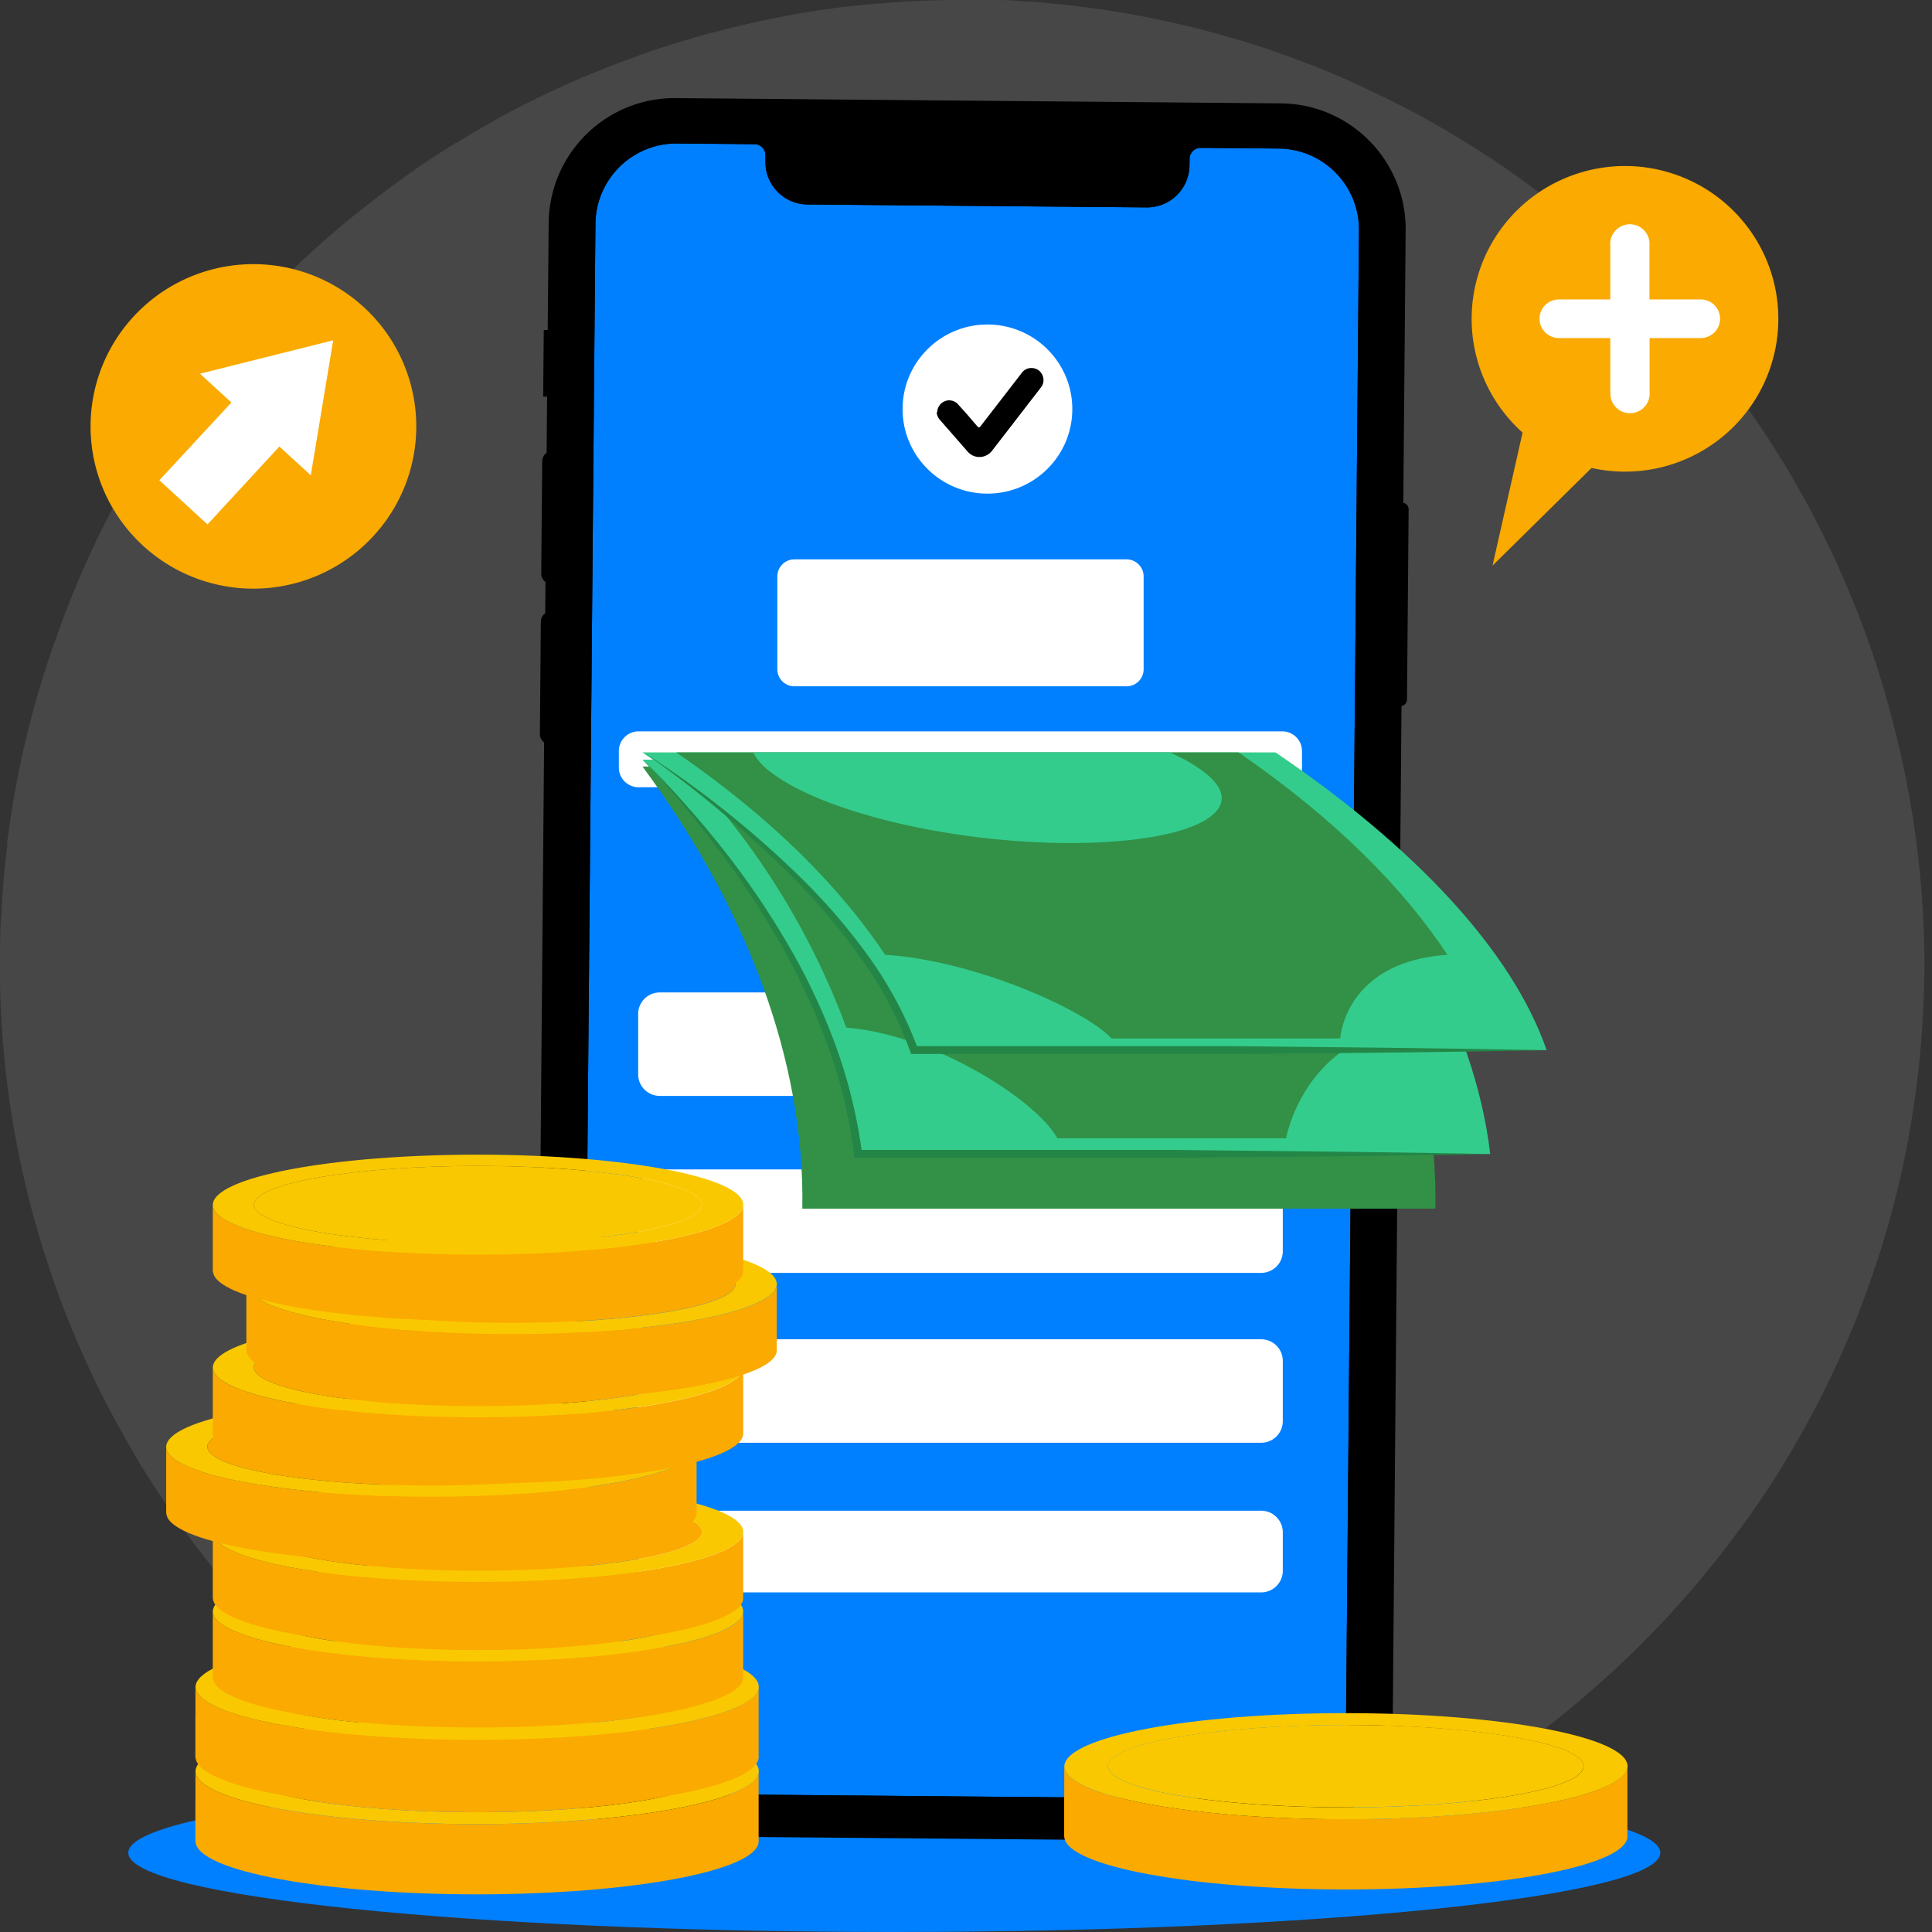 <svg xmlns="http://www.w3.org/2000/svg" width="512" height="512" fill="none"><rect width="100%" height="100%" fill="#333333" stroke="none"/><path fill="#fff" fill-opacity=".1" d="M510 255.111c0 2.988-.064 5.976-.191 8.964a248.59 248.59 0 0 1-2.954 30.991 188.18 188.18 0 0 1-1.081 6.357c0 .477 0 .985-.286 1.462-.349 2.098-.794 4.164-1.207 6.198a257.074 257.074 0 0 1-8.515 30.101 266.24 266.24 0 0 1-4.066 10.934 279.123 279.123 0 0 1-5.306 12.238 258.47 258.47 0 0 1-18.364 32.962l-2.002 2.956-1.271 1.843c-.318.445-.635.89-.921 1.367l-.953 1.303c-3.178 4.259-6.196 8.392-9.532 12.46l-1.493 1.812c-.318.445-.699.858-1.017 1.271-3.844 4.577-7.816 9.059-11.946 13.35a8.813 8.813 0 0 0-.763.795l-1.175 1.176c-5.211 5.372-10.676 10.457-16.363 15.321a235.686 235.686 0 0 1-19.603 15.384 126.87 126.87 0 0 1-5.433 3.751c-2.542 1.684-5.115 3.178-7.689 4.895a89.139 89.139 0 0 1-3.717 2.193 5.918 5.918 0 0 1-.572.381l-.508.286a249.894 249.894 0 0 1-13.154 7.152 242.645 242.645 0 0 1-8.705 4.196l-.635.286-.699.318-.795.349a246.934 246.934 0 0 1-38.857 13.7 226.022 226.022 0 0 1-8.292 2.034c-1.557.382-3.177.731-4.702 1.049l-2.701.54c-.889.191-1.811.35-2.7.477a214.163 214.163 0 0 1-16.585 2.543c-3.749.477-7.498.826-11.311 1.113h-2.637c-.858 0-1.779 0-2.637.158-1.748 0-3.527.191-5.338.223h-8.483c-6.863 0-13.641-.265-20.334-.795l-2.923-.254-3.177-.318a249.926 249.926 0 0 1-34.949-6.103c-2.224-.54-4.448-1.144-6.672-1.748l-2.859-.794h-.255c-.73-.191-1.461-.445-2.16-.668l-.508-.159-2.097-.636a10.8 10.8 0 0 1-1.652-.508l-1.24-.382a255.567 255.567 0 0 1-23.161-8.836l-2.034-.89c-.444-.191-.921-.381-1.334-.604l-.635-.286-1.684-.795-2.288-1.049a324.14 324.14 0 0 1-12.423-6.357 240.536 240.536 0 0 1-12.009-7.056l-.318-.191-.477-.286-.635-.413-.858-.54c-.286-.191-.572-.35-.858-.573l-.635-.381-.699-.477c-2.319-1.494-4.671-3.178-6.895-4.672l-.54-.35c-6.64-4.672-13.058-9.536-19.063-14.939-3.177-2.829-6.545-5.753-9.722-8.741l-1.461-1.399-3.178-3.178-2.065-2.098-2.32-2.384c-.349-.382-.762-.795-1.111-1.208l-2.224-1.812-.35-.381c-3.653-4.005-7.212-8.074-10.643-12.269-.413-.509-.858-1.018-1.208-1.526a241.311 241.311 0 0 1-15.885-22.536c-.382-.572-.731-1.081-1.049-1.653-.318-.572-.508-.763-.73-1.144l-.954-1.558-.921-1.589c-3.177-5.531-6.355-11.157-9.214-16.942a287.803 287.803 0 0 1-6.545-14.303c0-.35-.286-.668-.413-1.017a223.077 223.077 0 0 1-4.607-11.856s0-.318-.159-.477c-.35-.954-.699-1.876-.985-2.893A245.377 245.377 0 0 1 4.83 305.11a242.618 242.618 0 0 1-2.796-16.91A262.763 262.763 0 0 1 0 260.642v-5.404c0-4.259 0-8.518.35-12.714a247.58 247.58 0 0 1 1.556-18.404v-.604c0-.763.16-1.557.286-2.32a250.945 250.945 0 0 1 11.12-47.678 86.57 86.57 0 0 1 1.43-4.037 249.626 249.626 0 0 1 20.556-44.532 271.803 271.803 0 0 1 7.117-11.315 193.58 193.58 0 0 1 3.622-5.277 82.615 82.615 0 0 1 2.097-2.892c.286-.414.572-.827.922-1.24 1.048-1.494 2.16-2.988 3.177-4.45 1.016-1.462 2.192-2.829 3.177-4.228l1.652-2.002a77.715 77.715 0 0 1 2.987-3.592c1.048-1.176 2.668-3.178 4.098-4.704.73-.89 1.525-1.748 2.32-2.606l3.177-3.179c2.954-3.178 6.004-6.357 9.118-9.154 4.925-4.64 10.008-9.154 15.282-13.382 5.275-4.227 10.072-7.883 15.314-11.538 3.718-2.607 7.53-5.086 11.406-7.502h.223a83.255 83.255 0 0 1 3.59-2.193c2.129-1.271 4.289-2.51 6.354-3.719 5.56-3.178 11.279-5.944 17.094-8.645l.635-.255c.308-.178.626-.337.953-.476 7.53-3.402 15.282-6.358 23.162-9.123l1.429-.477a12.71 12.71 0 0 1 1.462-.445c4.988-1.652 10.072-3.178 15.219-4.418A245.665 245.665 0 0 1 224.15 1.78l3.876-.413 4.734-.445c1.366 0 2.7-.223 4.067-.286C242.26.223 247.724.032 253.253 0h11.723c2.034 0 4.067.19 6.132.318 2.86.159 5.687.381 8.547.7a253.503 253.503 0 0 1 41.939 7.66l2.51.699a223.744 223.744 0 0 1 20.429 6.738l.476.16.413.158a209.787 209.787 0 0 1 13.217 5.467l1.367.636 1.08.509 1.747.826a360.976 360.976 0 0 1 13.122 6.58 283.273 283.273 0 0 1 19.285 11.601c1.557 1.017 3.178 2.066 4.639 3.179a247.004 247.004 0 0 1 15.314 11.506 265.082 265.082 0 0 1 15.314 13.51 42.515 42.515 0 0 1 3.177 3.178 243.33 243.33 0 0 1 5.687 5.785 258.597 258.597 0 0 1 21.129 25.269c2.827 3.91 5.56 7.851 8.197 11.888a254.9 254.9 0 0 1 28.912 60.933 283.371 283.371 0 0 1 4.099 14.335A255.226 255.226 0 0 1 510 255.111Z"/><path fill="#0080FF" d="M237 512c-112.114 0-203-9.402-203-21s90.886-21 203-21 203 9.402 203 21-90.886 21-203 21Z"/><path fill="#FAAA00" d="M98.903 142.119A43.187 43.187 0 0 1 77.3 154.794a43.303 43.303 0 0 1-25.027-1.431 43.133 43.133 0 0 1-20.006-15.053 42.902 42.902 0 0 1-8.233-23.595 42.883 42.883 0 0 1 6.32-24.174A43.102 43.102 0 0 1 49.09 73.947a43.289 43.289 0 0 1 24.834-3.414 43.213 43.213 0 0 1 22.547 10.918 42.895 42.895 0 0 1 13.813 29.833 42.87 42.87 0 0 1-11.382 30.835Z"/><path fill="#fff" d="m82.362 125.958 5.937-35.773-35.303 8.854 8.328 7.623-19.086 20.607 12.75 11.712 19.046-20.646 8.328 7.623Z"/><path fill="#FAAA00" d="M468.036 68.648a40.37 40.37 0 0 1 2.531 23.383 40.441 40.441 0 0 1-10.937 20.841 40.679 40.679 0 0 1-20.715 11.27 40.768 40.768 0 0 1-23.507-2.103 40.608 40.608 0 0 1-18.37-14.766 40.396 40.396 0 0 1-7.037-22.449 40.395 40.395 0 0 1 6.67-22.56 40.607 40.607 0 0 1 18.127-15.061 40.772 40.772 0 0 1 31.071-.252 40.575 40.575 0 0 1 22.167 21.697Z"/><path fill="#FAAA00" d="m395.534 149.893 10.159-44.958 25.126 10.16-35.285 34.798Z"/><path fill="#fff" d="M426.745 103.848v-14.26h-13.619a5.144 5.144 0 0 1-3.631-1.499 5.107 5.107 0 0 1 0-7.236 5.144 5.144 0 0 1 3.631-1.498h13.619V65.058a5.166 5.166 0 0 1 1.356-3.946 5.218 5.218 0 0 1 7.665 0 5.19 5.19 0 0 1 1.357 3.946v14.297h13.582c1.362 0 2.668.539 3.631 1.498a5.106 5.106 0 0 1 0 7.236 5.144 5.144 0 0 1-3.631 1.499h-13.546v14.296a5.185 5.185 0 0 1-3.096 5.185 5.22 5.22 0 0 1-5.926-1.239 5.17 5.17 0 0 1-1.356-3.946l-.036-.036Z"/><path fill="#0080FF" d="m150 455.162 5.144-400.018 8.571-17.143 25.144-2.286H330.58L356.867 38l6.286 24.572-3.429 401.732-7.715 13.143H168.287l-13.715-5.714L150 455.162Z"/><path fill="#000" fill-rule="evenodd" d="m372.514 61.054-.628 72.186a1.775 1.775 0 0 1 1.417 1.738l-.434 50.39c0 .846-.618 1.578-1.452 1.738l-2.32 267.817a33.403 33.403 0 0 1-9.978 23.509 33.346 33.346 0 0 1-23.681 9.567l-160.361-1.395a33.36 33.36 0 0 1-23.51-9.977 33.326 33.326 0 0 1-9.566-23.67l2.195-256.217a2.66 2.66 0 0 1-1.12-2.206l.251-29.818c0-.88.446-1.692 1.166-2.194l.068-8.298a2.735 2.735 0 0 1-1.131-2.206l.263-29.818c0-.88.446-1.692 1.166-2.195l.125-14.903h-1.04l.16-17.658h1.04l.263-28.344a33.365 33.365 0 0 1 9.978-23.51 33.298 33.298 0 0 1 23.692-9.589l160.373 1.395c18.424.16 33.236 15.235 33.064 33.658Zm-22.229 409.527c4.068-4 6.377-9.452 6.423-15.155l3.429-394.394c.102-11.864-9.429-21.567-21.304-21.67l-20.755-.183a2.934 2.934 0 0 0-2.835 2.914l-.023 1.726a11.242 11.242 0 0 1-11.337 11.143l-89.878-.777c-6.195-.045-11.19-5.097-11.155-11.303v-1.829a2.93 2.93 0 0 0-2.778-2.857l-20.606-.183c-11.864-.102-21.567 9.43-21.67 21.304L154.402 453.7c-.103 11.863 9.44 21.567 21.304 21.681l159.355 1.383a21.513 21.513 0 0 0 15.258-6.172l-.034-.011Z" clip-rule="evenodd"/><path fill="#000" fill-rule="evenodd" d="m178.734 28.482 161.425 1.394c16.526.16 29.807 13.669 29.669 30.195L366.4 455.86c-.137 16.538-13.658 29.819-30.196 29.681l-161.424-1.394c-16.526-.148-29.818-13.658-29.681-30.196l3.44-395.788c.148-16.538 13.658-29.819 30.184-29.681h.011Zm171.574 442.11c4.068-4 6.377-9.452 6.423-15.155l3.417-394.406c.103-11.863-9.429-21.566-21.304-21.669l-20.755-.183a2.933 2.933 0 0 0-2.834 2.914l-.035 1.726a11.226 11.226 0 0 1-3.36 7.92 11.243 11.243 0 0 1-7.977 3.224l-89.89-.778c-6.194-.045-11.177-5.097-11.143-11.28v-1.829a2.929 2.929 0 0 0-2.777-2.857l-20.607-.183c-11.863-.103-21.567 9.43-21.67 21.304l-3.394 394.383c-.103 11.863 9.44 21.567 21.304 21.681l159.355 1.383a21.517 21.517 0 0 0 15.258-6.172l-.011-.023Z" clip-rule="evenodd"/><path fill="#fff" d="M334.21 354.923H174.86c-3.17 0-5.74 2.56-5.74 5.719v15.985c0 3.159 2.57 5.719 5.74 5.719h159.35c3.17 0 5.74-2.56 5.74-5.719v-15.985c0-3.159-2.57-5.719-5.74-5.719Zm0-45.02H174.86c-3.17 0-5.74 2.561-5.74 5.72v15.984c0 3.159 2.57 5.72 5.74 5.72h159.35c3.17 0 5.74-2.561 5.74-5.72v-15.984c0-3.159-2.57-5.72-5.74-5.72Zm0-46.899H174.86c-3.17 0-5.74 2.561-5.74 5.719v15.985c0 3.159 2.57 5.719 5.74 5.719h159.35c3.17 0 5.74-2.56 5.74-5.719v-15.985c0-3.158-2.57-5.719-5.74-5.719Zm0 137.35H174.86c-3.17 0-5.74 2.561-5.74 5.72v10.207c0 3.158 2.57 5.719 5.74 5.719h159.35c3.17 0 5.74-2.561 5.74-5.719v-10.207c0-3.159-2.57-5.72-5.74-5.72Zm-35.671-252.117h-88.005a4.525 4.525 0 0 0-4.533 4.517v24.608c0 2.494 2.029 4.516 4.533 4.516h88.005a4.524 4.524 0 0 0 4.532-4.516v-24.608a4.525 4.525 0 0 0-4.532-4.517Zm-36.854-17.421c12.419 0 22.487-10.033 22.487-22.408 0-12.376-10.068-22.408-22.487-22.408-12.42 0-22.487 10.032-22.487 22.408 0 12.375 10.067 22.408 22.487 22.408Zm78.119 63H169.239c-2.893 0-5.239 2.338-5.239 5.221v4.37c0 2.884 2.346 5.221 5.239 5.221h170.565c2.893 0 5.239-2.337 5.239-5.221v-4.37c0-2.883-2.346-5.221-5.239-5.221Z"/><path fill="#fff" d="M340.657 197.747H168.355v6.951h172.302v-6.951Z"/><path fill="#329146" d="M380.389 320.314H212.62c.736-39.507-15.099-80.364-42.354-117.172h167.768c27.226 36.808 43.061 77.665 42.355 117.172Z"/><path fill="#329146" d="M363.555 282.772c-22.133 2.17-33.053 21.645-36.732 32.937H266.22c-4.15-11.292-28.844-30.767-51.714-32.937a200.32 200.32 0 0 0-35.319-79.63h149.019a199.96 199.96 0 0 1 35.349 79.63Z"/><path fill="#238647" d="M274.638 238.836c-31.758 0-62.751-12.377-72.317-27.893a17.207 17.207 0 0 1-2.738-7.801h110.345c2.86 2.16 5.32 4.8 7.27 7.801 9.566 15.516-10.89 27.893-42.56 27.893Z"/><path fill="#34CC8D" d="M394.93 305.826H227.161c-4.209-35.196-25.106-71.682-56.923-104.502h167.769c31.817 32.82 52.744 69.248 56.923 104.502Z"/><path fill="#238647" d="M394.929 305.827c-27.932.557-55.923.763-83.825.968h-84.797v-.968a130.81 130.81 0 0 0-7.064-29.095 181.535 181.535 0 0 0-12.745-27.189 230.993 230.993 0 0 0-16.659-25.135 292.716 292.716 0 0 0-19.485-23.141 262.71 262.71 0 0 1 20.25 22.525 214.05 214.05 0 0 1 17.337 25.018 167.454 167.454 0 0 1 13.186 27.365 134.086 134.086 0 0 1 7.328 29.505l-1.089-.938h83.826c27.844.322 55.687.528 83.737 1.085Z"/><path fill="#329146" d="M373.442 272.331c-21.868 1.936-30.374 19.299-32.641 29.33h-60.603c-5.533-10.089-32.582-27.452-55.923-29.33a201.445 201.445 0 0 0-45.062-71.007h149.02a202.03 202.03 0 0 1 45.209 71.007Z"/><path fill="#238647" d="M279.053 233.147c-31.758 0-64.253-11.057-75.761-24.872a16.966 16.966 0 0 1-3.709-6.951h110.345a35.016 35.016 0 0 1 8.241 6.951c11.479 13.815-7.417 24.872-39.116 24.872Z"/><path fill="#34CC8D" d="M409.882 278.315H242.113c-9.242-26.631-35.319-54.143-71.875-78.926h167.769c36.526 24.783 62.633 52.295 71.875 78.926Z"/><path fill="#238647" d="M409.882 278.315c-27.932.557-55.922.792-83.825.997h-84.591l-.265-.704a99.76 99.76 0 0 0-12.362-23.669 165.629 165.629 0 0 0-17.13-20.795 298.902 298.902 0 0 0-41.206-34.814 263.844 263.844 0 0 1 42.295 33.817 160.625 160.625 0 0 1 17.66 20.707 102.927 102.927 0 0 1 12.804 24.109l-1.001-.733h83.825c27.903.293 55.864.528 83.796 1.085Z"/><path fill="#329146" d="M383.597 253.033c-21.604 1.437-27.608 14.665-28.432 22.173h-60.603c-6.976-7.596-36.497-20.736-59.985-22.173-11.92-17.774-29.433-35.753-55.364-53.644h149.02c25.931 17.891 43.561 35.87 55.364 53.644Z"/><path fill="#34CC8D" d="M283.615 223.41c-31.758 0-65.842-8.33-79.322-18.771a15.838 15.838 0 0 1-4.71-5.25h110.345a42.595 42.595 0 0 1 9.213 5.25c13.48 10.441-3.827 18.771-35.526 18.771Z"/><path fill="#000" d="M248.354 109.258a3.29 3.29 0 0 1 2.031-2.933 2.948 2.948 0 0 1 1.854-.147c.614.127 1.17.445 1.59.909 1.354 1.496 2.678 2.933 4.003 4.546l1.177 1.349c.324.352.53.382.824 0l10.949-14.166a3.114 3.114 0 0 1 2.09-1.261 3.335 3.335 0 0 1 2.384.587 3.224 3.224 0 0 1 1.236 2.111 2.932 2.932 0 0 1-.589 2.347c-1.265 1.701-2.59 3.343-3.855 5.015l-9.066 11.732a4.225 4.225 0 0 1-1.442 1.261 4.065 4.065 0 0 1-1.854.499 4.174 4.174 0 0 1-1.884-.381 4.64 4.64 0 0 1-1.501-1.203l-7.152-8.183a3.37 3.37 0 0 1-.913-2.082h.118Z"/><path fill="#FAC800" d="M51.76 477.503c.033-.13.034.131.034.131 0-.049-.033-.081-.033-.131Z"/><path fill="#FAAA00" d="M51.794 477.371v-7.894c.384 7.71 33.616 13.931 74.608 13.931 31.426 0 58.269-3.662 69.274-8.847 3.428-1.622 5.368-3.379 5.368-5.218v18.899c-.886 7.626-33.917 13.781-74.625 13.781s-73.856-6.155-74.592-13.815c-.05 0-.05-.2-.05-.2v-10.637h.017Z"/><path fill="#FAC800" d="M195.693 474.561c-11.005 5.184-37.848 8.847-69.274 8.847-40.992 0-74.24-6.221-74.609-13.931-.033-7.894 33.383-14.2 74.609-14.2 41.226 0 74.659 6.306 74.659 14.066 0 1.839-1.94 3.612-5.369 5.218h-.016Zm-69.274-16.139c-34.82 0-63.035 4.883-63.035 10.921 0 6.037 28.214 10.921 63.035 10.921s63.035-4.884 63.035-10.921c0-6.038-28.214-10.921-63.035-10.921Z"/><path fill="#FAAA00" d="M126.402 480.264c-34.82 0-63.035-4.883-63.035-10.921 0-6.038 28.214-10.921 63.035-10.921s63.036 4.883 63.036 10.921c0 6.038-28.215 10.921-63.036 10.921Z"/><path fill="#FAC800" d="M51.76 455.16c.033-.131.034.131.034.131 0-.05-.033-.082-.033-.131Z"/><path fill="#FAAA00" d="M51.794 455.026v-7.894c.384 7.71 33.616 13.931 74.608 13.931 31.426 0 58.269-3.662 69.274-8.847 3.428-1.622 5.368-3.378 5.368-5.218v18.899c-.886 7.626-33.917 13.781-74.625 13.781s-73.856-6.155-74.592-13.815c-.05 0-.05-.2-.05-.2v-10.637h.017Z"/><path fill="#FAC800" d="M195.693 452.233c-11.005 5.184-37.848 8.847-69.274 8.847-40.992 0-74.24-6.221-74.609-13.932-.033-7.894 33.383-14.199 74.609-14.199 41.226 0 74.659 6.305 74.659 14.066 0 1.839-1.94 3.612-5.369 5.218h-.016Zm-69.274-16.14c-34.82 0-63.035 4.884-63.035 10.922 0 6.037 28.214 10.921 63.035 10.921s63.035-4.884 63.035-10.921c0-6.038-28.214-10.922-63.035-10.922Z"/><path fill="#FAC800" d="M126.402 457.92c-34.82 0-63.035-4.884-63.035-10.922 0-6.037 28.214-10.921 63.035-10.921s63.036 4.884 63.036 10.921c0 6.038-28.215 10.922-63.036 10.922Zm-70.031-23.233c.038-.113.038.112.038.112 0-.037-.038-.075-.038-.112Z"/><path fill="#FAAA00" d="M56.39 434.573v-7.438c.361 7.249 31.67 13.131 70.264 13.131 29.601 0 54.876-3.453 65.236-8.33 3.226-1.518 5.066-3.169 5.066-4.915v17.799c-.835 7.191-31.954 12.979-70.283 12.979s-69.543-5.807-70.226-12.998c-.056 0-.056-.19-.056-.19v-10.038Z"/><path fill="#FAC800" d="M191.89 431.936c-10.36 4.876-35.635 8.33-65.236 8.33-38.594 0-69.903-5.864-70.263-13.131-.038-7.438 31.44-13.377 70.263-13.377 38.823 0 70.302 5.939 70.302 13.244 0 1.746-1.821 3.397-5.066 4.915v.019Zm-65.236-15.199c-32.788 0-59.353 4.611-59.353 10.284 0 5.674 26.584 10.285 59.353 10.285 32.77 0 59.354-4.611 59.354-10.285 0-5.673-26.584-10.284-59.354-10.284Z"/><path fill="#FAAA00" d="M126.654 437.287c-32.788 0-59.353-4.61-59.353-10.284 0-5.673 26.584-10.284 59.353-10.284 32.77 0 59.353 4.611 59.353 10.284 0 5.674-26.583 10.284-59.353 10.284Z"/><path fill="#FAC800" d="M56.371 413.664c.038-.113.038.131.038.131 0-.037-.038-.075-.038-.131Z"/><path fill="#FAAA00" d="M56.39 413.53v-7.439c.361 7.249 31.67 13.131 70.264 13.131 29.601 0 54.876-3.453 65.236-8.33 3.226-1.518 5.066-3.169 5.066-4.914v17.798c-.835 7.191-31.954 12.979-70.283 12.979s-69.543-5.806-70.226-12.998c-.056 0-.056-.19-.056-.19V413.53Z"/><path fill="#FAC800" d="M191.89 410.893c-10.36 4.876-35.635 8.33-65.236 8.33-38.594 0-69.903-5.864-70.263-13.131-.038-7.438 31.44-13.377 70.263-13.377 38.823 0 70.302 5.939 70.302 13.244 0 1.746-1.821 3.397-5.066 4.915v.019Zm-65.236-15.199c-32.788 0-59.353 4.611-59.353 10.284 0 5.674 26.584 10.285 59.353 10.285 32.77 0 59.354-4.611 59.354-10.285 0-5.673-26.584-10.284-59.354-10.284Z"/><path fill="#FAAA00" d="M126.654 416.262c-32.788 0-59.353-4.611-59.353-10.284 0-5.674 26.584-10.285 59.353-10.285 32.77 0 59.353 4.611 59.353 10.285 0 5.673-26.583 10.284-59.353 10.284Z"/><path fill="#FAC800" d="M44 391.083c.038-.133.038.114.038.114 0-.038-.038-.076-.038-.114Z"/><path fill="#FAAA00" d="M44.038 390.95v-7.438c.36 7.249 31.669 13.131 70.263 13.131 29.601 0 54.875-3.454 65.236-8.33 3.225-1.518 5.066-3.169 5.066-4.915v17.799c-.835 7.191-31.954 12.979-70.283 12.979s-69.542-5.807-70.225-13.017c-.057 0-.057-.19-.057-.19V390.95Z"/><path fill="#FAC800" d="M179.537 388.313c-10.36 4.876-35.634 8.33-65.235 8.33-38.595 0-69.904-5.864-70.264-13.131-.038-7.438 31.441-13.377 70.264-13.377 38.822 0 70.302 5.92 70.302 13.244 0 1.746-1.822 3.397-5.067 4.915v.019Zm-65.235-15.199c-32.789 0-59.354 4.611-59.354 10.284 0 5.674 26.584 10.284 59.354 10.284 32.769 0 59.353-4.61 59.353-10.284 0-5.673-26.565-10.284-59.353-10.284Z"/><path fill="#FAAA00" d="M114.302 393.683c-32.78 0-59.353-4.605-59.353-10.284 0-5.68 26.573-10.285 59.353-10.285s59.353 4.605 59.353 10.285c0 5.679-26.573 10.284-59.353 10.284Z"/><path fill="#FAC800" d="M56.371 370.041c.038-.113.038.131.038.131 0-.037-.038-.075-.038-.131Z"/><path fill="#FAAA00" d="M56.39 369.927v-7.438c.361 7.248 31.67 13.13 70.264 13.13 29.601 0 54.876-3.453 65.236-8.329 3.226-1.518 5.066-3.169 5.066-4.915v17.798c-.835 7.192-31.954 12.979-70.283 12.979s-69.543-5.806-70.226-12.998c-.056 0-.056-.189-.056-.189v-10.038Z"/><path fill="#FAC800" d="M191.89 367.271c-10.36 4.876-35.635 8.33-65.236 8.33-38.594 0-69.903-5.864-70.263-13.131-.038-7.438 31.44-13.377 70.263-13.377 38.823 0 70.302 5.939 70.302 13.244 0 1.746-1.821 3.397-5.066 4.915v.019Zm-65.236-15.199c-32.788 0-59.353 4.611-59.353 10.284 0 5.674 26.584 10.285 59.353 10.285 32.77 0 59.354-4.611 59.354-10.285 0-5.673-26.584-10.284-59.354-10.284Z"/><path fill="#FAAA00" d="M126.654 372.64c-32.788 0-59.353-4.611-59.353-10.284 0-5.674 26.584-10.285 59.353-10.285 32.77 0 59.353 4.611 59.353 10.285 0 5.673-26.583 10.284-59.353 10.284Z"/><path fill="#FAC800" d="M65.271 347.972c.038-.112.038.112.038.112 0-.037-.038-.075-.038-.112Z"/><path fill="#FAAA00" d="M65.29 347.859v-7.439c.36 7.249 31.668 13.131 70.263 13.131 29.601 0 54.875-3.453 65.236-8.33 3.225-1.518 5.066-3.169 5.066-4.914v17.798c-.835 7.191-31.954 12.979-70.283 12.979s-69.543-5.807-70.226-13.017c-.057 0-.056-.19-.056-.19v-10.018Z"/><path fill="#FAC800" d="M200.789 345.221c-10.36 4.876-35.635 8.33-65.235 8.33-38.595 0-69.904-5.863-70.264-13.131-.038-7.438 31.441-13.377 70.264-13.377 38.822 0 70.301 5.939 70.301 13.244 0 1.746-1.821 3.397-5.066 4.915v.019Zm-65.235-15.199c-32.789 0-59.353 4.611-59.353 10.284 0 5.674 26.583 10.285 59.353 10.285 32.769 0 59.353-4.611 59.353-10.285 0-5.673-26.584-10.284-59.353-10.284Z"/><path fill="#FAAA00" d="M135.553 350.572c-32.788 0-59.353-4.611-59.353-10.285 0-5.673 26.584-10.284 59.353-10.284 32.77 0 59.354 4.611 59.354 10.284 0 5.674-26.584 10.285-59.354 10.285Z"/><path fill="#FAC800" d="M56.371 326.948c.038-.132.038.132.038.132 0-.038-.038-.075-.038-.132Z"/><path fill="#FAAA00" d="M56.39 326.816v-7.438c.361 7.248 31.67 13.13 70.264 13.13 29.601 0 54.876-3.453 65.236-8.33 3.226-1.518 5.066-3.169 5.066-4.914v17.798c-.835 7.192-31.954 12.979-70.283 12.979s-69.543-5.806-70.226-13.017c-.056 0-.056-.19-.056-.19v-10.018Z"/><path fill="#FAC800" d="M191.89 324.178c-10.36 4.876-35.635 8.33-65.236 8.33-38.594 0-69.903-5.863-70.263-13.131C56.353 311.939 87.83 306 126.654 306c38.823 0 70.302 5.939 70.302 13.245 0 1.745-1.821 3.396-5.066 4.914v.019Zm-65.236-15.199c-32.788 0-59.353 4.611-59.353 10.285 0 5.673 26.584 10.284 59.353 10.284 32.77 0 59.354-4.611 59.354-10.284 0-5.674-26.584-10.285-59.354-10.285Z"/><path fill="#FAC800" d="M126.654 329.547c-32.788 0-59.353-4.611-59.353-10.284 0-5.674 26.584-10.284 59.353-10.284 32.77 0 59.353 4.61 59.353 10.284 0 5.673-26.583 10.284-59.353 10.284ZM281.999 476.21c.033-.13.033.131.033.131 0-.049-.033-.081-.033-.131Z"/><path fill="#FAAA00" d="M282.032 476.078v-7.894c.385 7.71 33.617 13.931 74.609 13.931 31.426 0 58.269-3.662 69.274-8.847 3.428-1.622 5.368-3.378 5.368-5.218v18.899c-.886 7.626-33.917 13.781-74.625 13.781s-73.857-6.155-74.592-13.815c-.051 0-.051-.2-.051-.2v-10.637h.017Z"/><path fill="#FAC800" d="M425.932 473.283c-11.005 5.185-37.848 8.848-69.274 8.848-40.992 0-74.24-6.222-74.608-13.932-.034-7.894 33.382-14.199 74.608-14.199 41.227 0 74.659 6.305 74.659 14.065 0 1.84-1.94 3.613-5.368 5.218h-.017Zm-69.274-16.139c-34.82 0-63.035 4.884-63.035 10.921 0 6.038 28.215 10.922 63.035 10.922 34.821 0 63.036-4.884 63.036-10.922 0-6.037-28.215-10.921-63.036-10.921Z"/><path fill="#FAC800" d="M356.641 478.97c-34.82 0-63.035-4.883-63.035-10.921 0-6.038 28.215-10.921 63.035-10.921 34.821 0 63.036 4.883 63.036 10.921 0 6.038-28.215 10.921-63.036 10.921Z"/></svg>